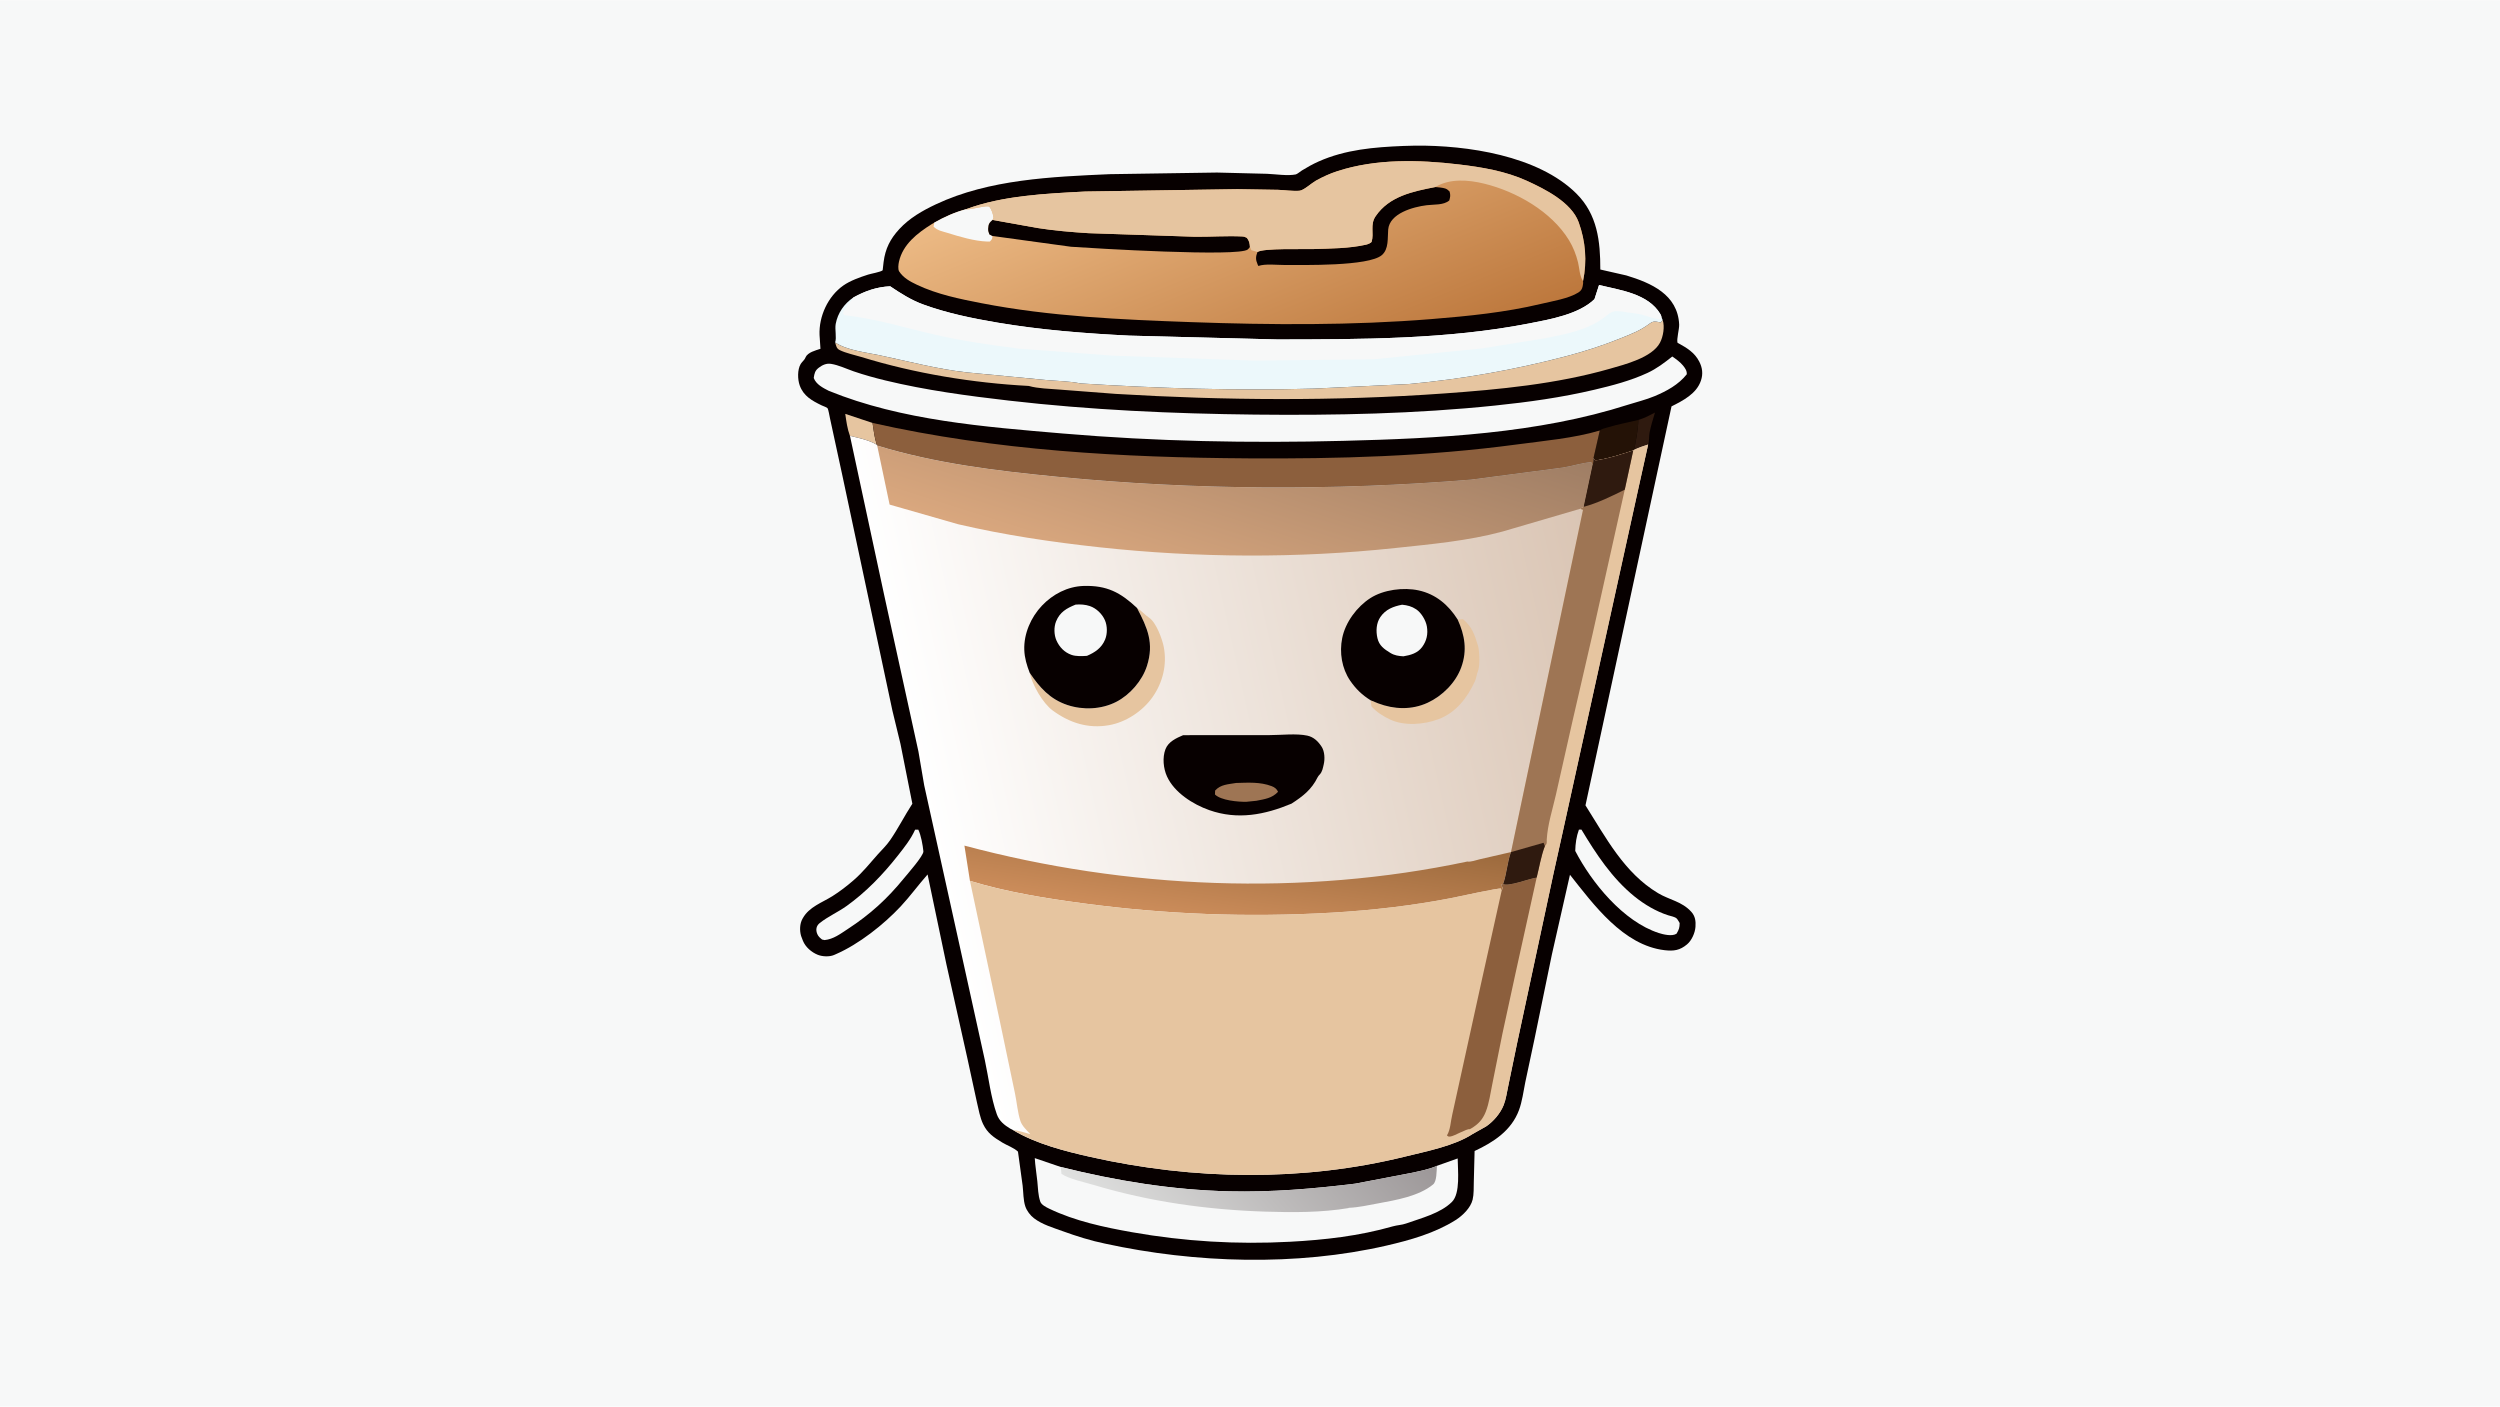 <svg version="1.1" xmlns="http://www.w3.org/2000/svg" style="display: block;" viewBox="0 0 2048 1152" width="1820" height="1024">
<defs>
	<linearGradient id="Gradient1" gradientUnits="userSpaceOnUse" x1="1114.39" y1="883.041" x2="934.778" y2="1036.82">
		<stop class="stop0" offset="0" stop-opacity="1" stop-color="rgb(156,151,152)"/>
		<stop class="stop1" offset="1" stop-opacity="1" stop-color="rgb(224,225,224)"/>
	</linearGradient>
	<linearGradient id="Gradient2" gradientUnits="userSpaceOnUse" x1="1062.21" y1="333.67" x2="965.874" y2="99.398">
		<stop class="stop0" offset="0" stop-opacity="1" stop-color="rgb(189,120,61)"/>
		<stop class="stop1" offset="1" stop-opacity="1" stop-color="rgb(236,186,133)"/>
	</linearGradient>
	<linearGradient id="Gradient3" gradientUnits="userSpaceOnUse" x1="1318.9" y1="518.84" x2="755.955" y2="645.433">
		<stop class="stop0" offset="0" stop-opacity="1" stop-color="rgb(218,197,180)"/>
		<stop class="stop1" offset="1" stop-opacity="1" stop-color="rgb(255,255,255)"/>
	</linearGradient>
	<linearGradient id="Gradient4" gradientUnits="userSpaceOnUse" x1="1017.35" y1="668.787" x2="1004.95" y2="754.867">
		<stop class="stop0" offset="0" stop-opacity="1" stop-color="rgb(156,106,61)"/>
		<stop class="stop1" offset="1" stop-opacity="1" stop-color="rgb(203,140,90)"/>
	</linearGradient>
	<linearGradient id="Gradient5" gradientUnits="userSpaceOnUse" x1="1038.08" y1="296.035" x2="976.468" y2="489.685">
		<stop class="stop0" offset="0" stop-opacity="1" stop-color="rgb(159,126,101)"/>
		<stop class="stop1" offset="1" stop-opacity="1" stop-color="rgb(217,167,126)"/>
	</linearGradient>
</defs>
<path transform="translate(0,0)" fill="rgb(247,248,248)" d="M -0 -0 L 2048 0 L 2048 1152 L -0 1152 L -0 -0 z"/>
<path transform="translate(0,0)" fill="rgb(7,0,0)" d="M 1149.54 119.435 L 1159.47 119.163 C 1201.63 118.777 1259.91 127.247 1291.29 158.347 C 1308.67 175.581 1311.01 197.527 1310.98 220.651 L 1332.3 225.504 C 1352.52 231.647 1374.4 241.054 1375.57 265.685 C 1375.74 269.468 1373.31 277.713 1374.25 280.672 C 1374.32 280.888 1374.65 280.887 1374.85 280.996 C 1381.89 284.853 1388.2 288.641 1392.02 296.053 C 1394.63 301.114 1395.24 306.165 1393.42 311.605 C 1389.84 322.354 1378.81 328.008 1369.31 332.758 L 1298.82 659.613 C 1315.53 685.991 1330.53 714.946 1358.31 731.542 C 1367.69 737.142 1377.85 738.283 1385.57 746.881 C 1388.75 750.414 1389.28 754.564 1388.93 759.179 C 1388.56 764.124 1385.85 770.294 1382.01 773.5 C 1376.16 778.383 1371.18 779.139 1363.66 778.259 C 1329.75 774.287 1305.46 740.881 1286.11 716.466 L 1271.3 781.82 L 1257.12 850.709 L 1249.49 886.538 C 1248 893.935 1246.98 902.167 1244.36 909.243 C 1238.1 926.124 1223.47 935.528 1207.99 942.771 L 1207.34 968.034 C 1207.21 972.695 1207.46 978.081 1206.38 982.58 C 1204.77 989.311 1198.19 995.691 1192.52 999.287 C 1175.6 1010.02 1155.17 1015.78 1135.79 1020.25 C 1062.06 1037.25 978.977 1034.73 905.247 1018.63 C 893.84 1016.32 881.545 1012.44 870.622 1008.46 C 862.752 1005.59 853.758 1003.02 847.009 997.821 C 843.972 995.482 841.226 991.861 839.967 988.219 C 838.215 983.145 838.384 976.543 837.747 971.19 L 833.923 943.277 C 830.401 939.965 825.132 938.3 820.989 935.774 C 814.069 931.555 808.963 928.246 805.346 920.684 C 802.81 915.381 801.67 908.697 800.309 902.941 L 792.418 866.577 L 775.262 789.65 L 759.88 716.226 C 752.268 724.805 745.602 734.093 737.741 742.5 C 723.937 757.264 703.481 773.396 684.861 781.476 L 684 781.842 L 683.248 782.188 C 679.441 783.817 673.708 783.546 669.903 782.022 C 664.817 779.985 659.82 775.706 657.763 770.555 L 656.26 766.595 C 654.962 762.2 655.103 756.617 657.369 752.575 L 657.697 752 C 662.901 742.737 673.357 739.349 681.884 734.005 C 688.001 730.171 693.811 725.681 699.26 720.951 C 706.773 714.429 712.412 707.294 718.913 699.957 C 722.518 695.889 726.058 692.676 729.211 688.095 C 735.805 678.514 741.049 668.03 747.403 658.265 L 737.675 609.289 L 731.061 582 L 690.142 389.723 L 679.896 342.396 C 679.469 340.688 678.685 335.131 677.833 334.196 C 677.16 333.458 674.237 332.494 673.12 331.951 C 665.175 328.089 658.238 324.328 655.114 315.572 C 653.372 310.688 653.142 302.6 655.946 298 C 656.991 296.287 659.051 294.732 659.78 292.957 L 659.938 292.472 C 661.85 288.433 668.231 286.896 672.124 285.594 L 671.365 274.23 C 670.753 259.008 678.24 242.589 690.845 233.754 C 696.614 229.711 704.483 226.971 711.145 224.813 C 713.756 223.967 721.243 222.765 723.075 221.28 C 723.125 221.239 723.769 215.094 723.845 214.5 C 725.243 203.571 729.24 195.618 736.74 187.5 C 745.083 178.47 755.648 172.436 766.698 167.228 C 810.179 146.736 861.738 144.65 909 142.545 L 996.98 141.205 L 1037.95 142.236 C 1044.77 142.506 1054.96 144.121 1061.53 142.735 C 1062.66 142.497 1065.39 140.207 1066.49 139.528 C 1070.89 136.811 1075.5 134.242 1080.23 132.14 C 1102.24 122.337 1125.8 120.408 1149.54 119.435 z"/>
<path transform="translate(0,0)" fill="rgb(47,26,15)" d="M 1342.12 343.889 L 1343 343.617 C 1347.51 342.206 1351.59 339.998 1355.76 337.823 C 1354.12 343.26 1352.35 348.836 1351.3 354.416 C 1350.8 357.074 1351.1 361.748 1350.16 364.012 C 1346.23 365.269 1342.44 366.535 1338.73 368.347 C 1340.19 360.007 1341.91 352.456 1342.12 343.889 z"/>
<path transform="translate(0,0)" fill="rgb(230,197,160)" d="M 696.291 356.907 L 696.242 356.882 C 694.088 351.014 693.322 345.064 692.434 338.913 L 714.784 346.327 C 715.658 352.362 716.387 358.365 718.26 364.191 C 712.202 360.4 703.226 358.559 696.291 356.907 z"/>
<path transform="translate(0,0)" fill="rgb(36,18,6)" d="M 1310.55 352.539 C 1312.09 351.145 1314.99 350.598 1316.94 350 C 1325.13 347.495 1333.79 345.911 1342.12 343.889 C 1341.91 352.456 1340.19 360.007 1338.73 368.347 L 1337.96 368.878 C 1328.03 372.115 1317.36 375.696 1307 377.073 L 1305.34 375.325 L 1310.55 352.539 z"/>
<path transform="translate(0,0)" fill="rgb(247,248,248)" d="M 1293.45 679.5 L 1295.52 679.459 C 1307.49 699.425 1320.69 719.473 1338.98 734.253 C 1347.03 740.765 1356.76 746.551 1366.66 749.689 C 1368.59 750.3 1371.99 750.871 1373.5 752.252 C 1374.34 753.024 1375.32 754.998 1375.98 756 C 1375.91 759.911 1375.47 761.235 1373.5 764.615 L 1373.12 764.906 C 1369.62 767.042 1362.6 765.394 1358.91 764.201 C 1329.87 754.828 1303.89 722.979 1290.44 696.943 C 1290.58 690.89 1291.37 685.206 1293.45 679.5 z"/>
<path transform="translate(0,0)" fill="rgb(247,248,248)" d="M 749.681 679.5 L 752.277 679.512 C 754.472 683.992 755.95 692.249 756.44 697.246 C 756.781 700.722 743.4 715.823 740.573 719.296 C 726.757 736.272 712.686 749.055 694.326 761.016 C 688.332 764.922 682.799 769.228 675.5 769.977 L 673.45 769.531 C 671.792 768.227 670.351 767.004 669.516 765.01 C 668.088 761.598 668.62 758.353 671.491 756.049 C 678.085 750.757 686.55 747.06 693.544 742.043 C 709.534 730.572 723.265 716.293 735.414 700.87 C 740.704 694.155 746.166 687.346 749.681 679.5 z"/>
<path transform="translate(0,0)" fill="rgb(230,197,160)" d="M 1362.11 262.118 C 1363.85 267.523 1362.51 275.621 1359.85 280.622 C 1353.38 292.79 1331.26 298.37 1318.83 301.932 C 1275 314.489 1228.34 318.921 1183.01 322.176 C 1093.7 328.591 1003.28 327.913 913.926 322.532 L 868.016 319.007 C 859.953 318.321 850.434 318.228 842.76 316.024 C 796.984 313.604 749.428 305.804 705.626 292.313 C 699.938 290.561 693.17 289.242 687.867 286.643 C 685.083 285.278 685.017 283.055 684.141 280.328 C 693.531 286.842 709.206 288.483 720.242 290.816 C 743.683 295.772 768.047 302.264 791.83 304.897 L 857 311.172 C 866.21 312.039 876.181 312.068 885.205 313.969 C 948.788 317.973 1012.5 320.031 1076.19 318.215 L 1154.03 314.474 C 1197.6 310.445 1240.46 302.864 1282.74 291.744 C 1298.24 287.667 1313.16 282.86 1328 276.841 C 1336.67 273.324 1343.63 270.739 1351.14 265.128 C 1354.83 262.374 1356.2 263.301 1360.47 264.007 L 1362.11 262.118 z"/>
<path transform="translate(0,0)" fill="rgb(140,95,61)" d="M 714.784 346.327 C 815.51 369.03 919.57 374.683 1022.53 375.353 C 1096.19 375.832 1169.5 373.78 1242.59 363.963 C 1264.71 360.992 1289.15 358.891 1310.55 352.539 L 1305.34 375.325 C 1305.24 377.086 1305.35 379.077 1304.6 380.698 L 1303.61 378.429 C 1295.89 378.954 1287.99 381.682 1280.26 382.87 L 1205.08 392.751 C 1092.19 402.008 978.007 401.322 865.259 390.322 C 816.356 385.551 765.698 379.363 718.59 364.858 L 718.26 364.191 C 716.387 358.365 715.658 352.362 714.784 346.327 z"/>
<path transform="translate(0,0)" fill="rgb(247,248,248)" d="M 1177.14 954.9 L 1194.14 948.848 C 1194.17 958.209 1196.54 977.418 1189.4 984.5 C 1179.9 993.914 1164.07 997.781 1151.82 1002.17 C 1148.46 1003.38 1144.53 1003.47 1141.02 1004.48 C 1113.37 1012.39 1085.29 1015.58 1056.68 1017.11 C 1013.2 1019.44 970.292 1016.87 927.421 1009.3 C 904.546 1005.25 880.549 1000.16 859.513 990.007 C 857.139 988.861 853.157 986.908 852.229 984.29 C 850.38 979.069 850.318 973.04 849.779 967.558 C 849.158 961.241 848.033 954.92 847.673 948.589 L 868.977 955.844 C 914.173 967.193 960.134 974.669 1006.81 975.801 C 1041.41 976.641 1075.94 973.715 1110.25 969.51 L 1154.64 961.016 C 1162.2 959.399 1170.06 958.077 1177.14 954.9 z"/>
<path transform="translate(0,0)" fill="url(#Gradient1)" d="M 1110.25 969.51 L 1154.64 961.016 C 1162.2 959.399 1170.06 958.077 1177.14 954.9 C 1176.78 959.082 1177.12 967.559 1173.99 970.152 C 1162.29 979.835 1143.46 982.975 1128.93 985.675 C 1121.22 987.108 1112.71 989.022 1104.88 989.311 L 1104.8 989.515 C 1082.57 993.243 1058.83 993.151 1036.36 992.424 C 988.801 990.885 941.889 984.342 896.226 970.643 C 888.661 968.373 875.929 965.805 869.553 961.5 L 868.977 955.844 C 914.173 967.193 960.134 974.669 1006.81 975.801 C 1041.41 976.641 1075.94 973.715 1110.25 969.51 z"/>
<path transform="translate(0,0)" fill="rgb(247,248,248)" d="M 1369.94 291.902 C 1373.01 294.024 1376.43 296.463 1378.78 299.367 C 1380.49 301.477 1382.03 303.666 1381.79 306.5 C 1374.97 315.037 1365.35 320.243 1355.42 324.398 C 1348.3 327.379 1341.07 329.036 1333.78 331.376 C 1259.69 355.147 1177.78 359.02 1100.35 361.004 C 1023.7 362.969 946.9 361.497 870.481 354.973 C 806.909 349.546 738.552 344.354 678.937 320.028 C 674.218 317.626 668.549 314.771 666.614 309.5 C 667.175 305.742 667.587 303.483 670.812 301.048 C 673.751 298.829 677.006 297.344 680.753 297.929 C 686.968 298.9 693.379 302.023 699.332 304.067 C 707.829 306.985 716.578 309.406 725.306 311.524 C 758.334 319.54 792.747 324.141 826.484 328.033 C 893.42 335.754 960.593 338.754 1027.94 339.501 C 1093.55 340.229 1159.48 338.872 1224.79 332.082 C 1252.08 329.243 1279.27 325.477 1306 319.162 C 1320.8 315.666 1335.81 311.769 1349.65 305.342 C 1357.13 301.865 1363.51 297.007 1369.94 291.902 z"/>
<path transform="translate(0,0)" fill="rgb(236,248,251)" d="M 699.073 243.567 C 708.902 238.159 717.99 234.977 729.215 234.384 C 737.746 240.138 746.427 245.67 756.146 249.233 C 775.775 256.43 796.747 260.705 817.301 264.181 C 852.88 270.199 888.99 273.001 925 274.805 L 1046.4 277.946 C 1114.47 277.846 1185.56 277.948 1252.62 264.844 C 1269.76 261.496 1293.36 257.401 1306.19 244.938 L 1309.94 233.354 C 1327.24 237.544 1350.25 240.357 1360.2 257.219 C 1360.72 258.11 1360.94 258.835 1361.13 259.84 L 1362.11 262.118 L 1360.47 264.007 C 1356.2 263.301 1354.83 262.374 1351.14 265.128 C 1343.63 270.739 1336.67 273.324 1328 276.841 C 1313.16 282.86 1298.24 287.667 1282.74 291.744 C 1240.46 302.864 1197.6 310.445 1154.03 314.474 L 1076.19 318.215 C 1012.5 320.031 948.788 317.973 885.205 313.969 C 876.181 312.068 866.21 312.039 857 311.172 L 791.83 304.897 C 768.047 302.264 743.683 295.772 720.242 290.816 C 709.206 288.483 693.531 286.842 684.141 280.328 C 685.525 276.454 683.771 269.756 684.602 265.237 C 686.255 256.245 691.56 248.644 699.073 243.567 z"/>
<path transform="translate(0,0)" fill="rgb(247,248,248)" d="M 699.073 243.567 C 708.902 238.159 717.99 234.977 729.215 234.384 C 737.746 240.138 746.427 245.67 756.146 249.233 C 775.775 256.43 796.747 260.705 817.301 264.181 C 852.88 270.199 888.99 273.001 925 274.805 L 1046.4 277.946 C 1114.47 277.846 1185.56 277.948 1252.62 264.844 C 1269.76 261.496 1293.36 257.401 1306.19 244.938 L 1309.94 233.354 C 1327.24 237.544 1350.25 240.357 1360.2 257.219 C 1360.72 258.11 1360.94 258.835 1361.13 259.84 L 1359.88 261.406 C 1354.78 261.075 1349.84 258.824 1344.87 257.607 C 1340.11 256.438 1335.41 256.276 1330.66 255.361 L 1328.5 254.987 C 1321.66 254.366 1320.55 254.819 1315.4 258.978 C 1301.43 270.241 1282.38 273.655 1265.15 277.073 L 1214.43 285.208 L 1125.35 294.178 L 1027.89 295.275 L 911.827 291.231 L 834.824 285.463 C 812.438 282.689 789.01 279.277 767.02 274.262 C 742.128 268.584 716.922 260.711 691.5 258.041 L 690.472 256.5 C 690.948 255.163 691.38 254.054 692.275 252.935 L 692.995 251.995 C 694.238 249.198 696.91 247.092 698.614 244.321 L 699.073 243.567 z"/>
<path transform="translate(0,0)" fill="url(#Gradient2)" d="M 791.344 171.269 C 821.425 160.024 857.105 158.432 889.007 156.767 L 1013.62 154.807 L 1047.09 155.372 C 1052.66 155.576 1059.18 156.597 1064.67 156.106 C 1067.98 155.81 1074.7 149.685 1077.97 147.878 C 1083.62 144.75 1089.44 142.072 1095.6 140.078 C 1127.37 129.779 1162.34 130.687 1195.12 134.569 C 1213.9 136.794 1233.41 140.057 1250.74 147.96 C 1265.56 154.718 1287.33 165.55 1293.26 181.95 C 1298.91 197.578 1300.22 213.784 1296.82 230.148 C 1297.06 231.527 1296.79 232.967 1296.52 234.338 C 1296.08 236.666 1295.04 238.183 1293.02 239.462 C 1285.1 244.472 1271.35 246.657 1262.17 248.851 C 1233 255.819 1202.72 258.816 1172.87 261.232 C 1107.54 266.517 1041.18 266.094 975.71 263.741 C 918.287 261.677 860.318 259.175 803.781 248.186 C 785.954 244.721 767.761 241.006 751.255 233.194 C 745.617 230.526 740.099 227.587 736.599 222.23 C 735.413 220.416 735.985 216.225 736.447 214.175 C 739.634 200.02 751.498 190.845 763.164 183.538 L 765.397 182.235 C 773.649 177.566 782.154 173.715 791.344 171.269 z"/>
<path transform="translate(0,0)" fill="rgb(247,248,248)" d="M 791.344 171.269 L 791.967 171.341 C 795.699 171.657 809.072 167.556 810.525 169.281 C 812.289 171.375 813.717 175.641 813.866 178.361 L 813.118 180.013 C 810.255 182.514 809.783 183.419 809.506 187.216 C 809.387 188.844 809.949 190.385 810.52 191.886 L 812.927 193.154 C 812.984 195.824 812.577 195.814 810.89 197.744 L 808.738 197.739 C 798.013 197.33 786.576 193.85 776.388 190.713 C 772.303 189.455 767.835 188.706 764.782 185.5 L 765.397 182.235 C 773.649 177.566 782.154 173.715 791.344 171.269 z"/>
<path transform="translate(0,0)" fill="rgb(7,0,0)" d="M 1175.85 153.075 C 1178.47 153.35 1181.48 153.499 1183.99 154.294 C 1185.36 154.726 1186.53 155.755 1187.5 156.763 C 1188.35 159.993 1188.09 160.98 1187.25 164.092 C 1182.52 168.064 1174.89 167.219 1168.78 167.97 C 1157.64 169.34 1138.31 174.643 1137.2 187.945 C 1136.61 194.883 1137.83 203.887 1131.97 208.877 C 1121.11 218.125 1067.44 216.879 1052.7 216.958 C 1046.47 216.991 1036.58 215.726 1030.83 217.743 L 1030.22 216.447 C 1028.51 212.536 1028.63 210.127 1030.12 206.288 C 1035.04 203.037 1067.51 204.143 1075.52 203.897 C 1089.64 203.464 1105.33 203.435 1119.12 200.281 C 1120.28 200.017 1123.33 198.959 1123.69 197.748 C 1125.7 190.951 1122.24 183.905 1126.85 177.083 C 1138.06 160.491 1157.67 156.624 1175.85 153.075 z"/>
<path transform="translate(0,0)" fill="rgb(7,0,0)" d="M 813.118 180.013 L 849.794 186.612 C 863.5 188.795 877.746 189.98 891.598 190.863 L 979 193.816 C 991.824 193.911 1004.93 192.953 1017.71 193.566 C 1019.15 193.635 1020.26 194.041 1021.5 194.755 C 1023.41 197.354 1023.71 199.024 1023.94 202.14 C 1023.39 202.94 1022.93 203.566 1022.19 204.206 C 1014.98 210.494 895.515 203.274 877.375 202 L 812.927 193.154 L 810.52 191.886 C 809.949 190.385 809.387 188.844 809.506 187.216 C 809.783 183.419 810.255 182.514 813.118 180.013 z"/>
<path transform="translate(0,0)" fill="rgb(230,197,160)" d="M 791.344 171.269 C 821.425 160.024 857.105 158.432 889.007 156.767 L 1013.62 154.807 L 1047.09 155.372 C 1052.66 155.576 1059.18 156.597 1064.67 156.106 C 1067.98 155.81 1074.7 149.685 1077.97 147.878 C 1083.62 144.75 1089.44 142.072 1095.6 140.078 C 1127.37 129.779 1162.34 130.687 1195.12 134.569 C 1213.9 136.794 1233.41 140.057 1250.74 147.96 C 1265.56 154.718 1287.33 165.55 1293.26 181.95 C 1298.91 197.578 1300.22 213.784 1296.82 230.148 C 1293.97 226.049 1293.92 219.643 1292.73 214.821 C 1291.18 208.516 1288.73 202.209 1285.34 196.659 C 1270.93 173.08 1242.11 156.725 1215.79 150.285 C 1202.94 147.143 1187.62 145.902 1175.85 153.075 C 1157.67 156.624 1138.06 160.491 1126.85 177.083 C 1122.24 183.905 1125.7 190.951 1123.69 197.748 C 1123.33 198.959 1120.28 200.017 1119.12 200.281 C 1105.33 203.435 1089.64 203.464 1075.52 203.897 C 1067.51 204.143 1035.04 203.037 1030.12 206.288 L 1025.12 204.797 L 1023.94 202.14 C 1023.71 199.024 1023.41 197.354 1021.5 194.755 C 1020.26 194.041 1019.15 193.635 1017.71 193.566 C 1004.93 192.953 991.824 193.911 979 193.816 L 891.598 190.863 C 877.746 189.98 863.5 188.795 849.794 186.612 L 813.118 180.013 L 813.866 178.361 C 813.717 175.641 812.289 171.375 810.525 169.281 C 809.072 167.556 795.699 171.657 791.967 171.341 L 791.344 171.269 z"/>
<path transform="translate(0,0)" fill="url(#Gradient3)" d="M 696.291 356.907 C 703.226 358.559 712.202 360.4 718.26 364.191 L 718.59 364.858 C 765.698 379.363 816.356 385.551 865.259 390.322 C 978.007 401.322 1092.19 402.008 1205.08 392.751 L 1280.26 382.87 C 1287.99 381.682 1295.89 378.954 1303.61 378.429 L 1304.6 380.698 C 1305.35 379.077 1305.24 377.086 1305.34 375.325 L 1307 377.073 C 1317.36 375.696 1328.03 372.115 1337.96 368.878 L 1338.73 368.347 C 1342.44 366.535 1346.23 365.269 1350.16 364.012 L 1342.64 397.879 L 1279.92 682.666 L 1272.58 715.7 L 1242.71 854.943 L 1235.52 889.689 C 1234.42 894.761 1233.71 900.322 1231.79 905.154 C 1229.07 911.968 1223.47 918.487 1217.46 922.591 L 1206.33 928.849 C 1191.54 938.549 1168.55 942.997 1151.47 947.227 C 1067.17 968.103 977.919 966.614 893.5 947.657 C 872.352 942.908 848.484 936.803 829.863 925.599 L 827.548 924.418 C 822.688 921.464 818.588 918.218 816.629 912.764 C 811.672 898.962 809.848 882.443 806.721 868.035 L 786.208 774.929 L 757.115 643.239 L 752.386 615.549 L 724.203 486.773 L 696.291 356.907 z"/>
<path transform="translate(0,0)" fill="rgb(230,197,160)" d="M 1194.11 507.379 L 1198.5 507.091 C 1205.93 513.359 1207.85 519.481 1210.68 528.532 C 1212.1 533.05 1212.49 545.556 1210.69 549.808 C 1209.58 552.447 1209.48 555.315 1208.24 558 C 1201.94 571.628 1192.75 583.621 1178.38 589.028 C 1166.44 593.515 1150.36 594.806 1138.54 589.183 C 1132.88 586.492 1127.66 583.207 1123.49 578.5 L 1122.81 573.527 L 1128.91 576.027 C 1142.15 581.054 1156.46 581.565 1169.49 575.563 C 1181.53 570.016 1192.48 559.159 1197.07 546.479 C 1202.05 532.761 1199.99 520.274 1194.11 507.379 z"/>
<path transform="translate(0,0)" fill="rgb(230,197,160)" d="M 931.424 497.902 C 935.18 500.183 937.627 503.433 941.176 505.743 C 947.131 509.62 952.166 523.421 953.415 530.12 C 956.09 544.468 952.519 559.067 944.166 570.928 C 936.082 582.406 922.455 591.483 908.5 593.934 C 891.345 596.948 876.187 592.039 862.36 581.894 C 854.29 575.973 845.583 560.885 843.54 551.03 C 851.635 563.01 860.104 572.599 874.261 577.355 C 887.099 581.668 902.075 581.089 914.264 574.912 C 925.552 569.192 935.671 557.579 939.559 545.47 C 945.571 526.747 940.028 514.271 931.424 497.902 z"/>
<path transform="translate(0,0)" fill="rgb(7,0,0)" d="M 969.235 602.111 L 1040.21 602.055 C 1049.46 602.061 1062.07 600.546 1070.96 602.485 C 1076.28 603.646 1079.94 607.31 1082.77 611.731 C 1085.15 615.452 1085.46 621.663 1084.4 626.041 C 1083.7 628.956 1083.3 631.923 1081.22 634.213 C 1080.49 635.021 1079.9 635.572 1079.41 636.571 C 1074.45 646.705 1067.27 652.193 1058 658.207 C 1036.02 667.369 1013.92 671.71 990.68 663.533 C 977.294 658.823 961.991 649.13 955.981 635.876 C 953.007 629.317 952.147 620.439 954.743 613.633 C 957.088 607.485 963.556 604.523 969.235 602.111 z"/>
<path transform="translate(0,0)" fill="rgb(158,117,84)" d="M 1012.6 641.269 C 1022.47 641.006 1032.28 640.282 1041.71 643.855 C 1044.17 644.79 1045.91 646.096 1046.98 648.5 C 1042.02 653.842 1036.03 654.486 1029.22 655.857 L 1021 656.696 C 1014.24 656.815 1000.24 655.582 995.309 650.714 L 995.413 647.5 C 999.92 642.442 1006.06 642.411 1012.6 641.269 z"/>
<path transform="translate(0,0)" fill="rgb(7,0,0)" d="M 1122.81 573.527 C 1115.89 569.261 1110.67 564.191 1106.08 557.5 C 1099.18 547.421 1097.16 534.455 1099.53 522.603 C 1102.12 509.649 1111.6 496.877 1122.64 489.802 C 1133.39 482.917 1149.72 480.816 1162.13 483.513 C 1176.29 486.591 1186.56 495.437 1194.11 507.379 C 1199.99 520.274 1202.05 532.761 1197.07 546.479 C 1192.48 559.159 1181.53 570.016 1169.49 575.563 C 1156.46 581.565 1142.15 581.054 1128.91 576.027 L 1122.81 573.527 z"/>
<path transform="translate(0,0)" fill="rgb(247,248,248)" d="M 1148.6 495.246 C 1152.98 495.693 1156.43 496.54 1160.14 499.012 C 1164.33 501.812 1168.04 508.036 1168.89 513 C 1169.96 519.237 1168.75 524.786 1165.03 529.88 C 1161.33 534.954 1155.52 536.536 1149.66 537.516 C 1145.79 537.251 1142.45 536.853 1139.08 534.791 C 1133.89 531.615 1129.78 528.755 1128.38 522.588 C 1127.08 516.82 1127.4 510.328 1130.79 505.342 C 1135.08 499.034 1141.46 496.616 1148.6 495.246 z"/>
<path transform="translate(0,0)" fill="rgb(7,0,0)" d="M 843.54 551.03 C 841.157 544.882 839.342 538.938 839.097 532.3 C 838.609 519.063 844.502 505.576 853.522 496.047 C 862.418 486.649 874.56 480.264 887.689 479.867 C 906.739 479.291 917.918 485.208 931.424 497.902 C 940.028 514.271 945.571 526.747 939.559 545.47 C 935.671 557.579 925.552 569.192 914.264 574.912 C 902.075 581.089 887.099 581.668 874.261 577.355 C 860.104 572.599 851.635 563.01 843.54 551.03 z"/>
<path transform="translate(0,0)" fill="rgb(247,248,248)" d="M 881.151 495.15 C 885.072 494.825 889.13 495.097 892.879 496.379 C 898.195 498.197 902.975 502.888 905.176 507.988 C 907.194 512.661 907.249 519.046 905.299 523.772 C 902.453 530.669 897.031 534.301 890.44 537.131 C 886.469 537.39 881.532 537.658 877.751 536.327 C 872.015 534.309 867.876 529.998 865.442 524.516 C 863.407 519.933 863.243 513.572 865.139 508.901 C 868.246 501.248 873.822 498.104 881.151 495.15 z"/>
<path transform="translate(0,0)" fill="url(#Gradient4)" d="M 794.577 721.465 L 790.052 692.584 C 922.871 728.096 1067.2 734.267 1202.03 705.631 C 1204.71 706.157 1209.25 704.475 1211.99 703.83 L 1237.82 697.885 C 1234.74 706.399 1234.41 715.585 1231.41 724.043 L 1229.54 724.548 C 1230.02 725.563 1230.47 726.15 1231.18 727 L 1230.06 729.96 L 1229.61 727.803 C 1228.03 727.037 1194.33 734.508 1188.77 735.592 C 1156.95 741.796 1123.45 745.62 1091.09 747.511 C 1022.47 751.52 955.211 748.991 887.125 739.859 C 856.334 735.73 824.337 730.605 794.577 721.465 z"/>
<path transform="translate(0,0)" fill="url(#Gradient5)" d="M 718.59 364.858 C 765.698 379.363 816.356 385.551 865.259 390.322 C 978.007 401.322 1092.19 402.008 1205.08 392.751 L 1280.26 382.87 C 1287.99 381.682 1295.89 378.954 1303.61 378.429 L 1304.6 380.698 L 1297.3 415.058 L 1294.37 416.701 L 1230.89 435.296 C 1202.52 442.978 1172.13 445.69 1142.96 448.801 C 1062.57 457.374 980.633 456.9 900.289 448.141 C 861.653 443.928 822.711 438.155 784.842 429.299 L 728.768 413.22 L 718.59 364.858 z"/>
<path transform="translate(0,0)" fill="rgb(230,197,160)" d="M 1338.73 368.347 C 1342.44 366.535 1346.23 365.269 1350.16 364.012 L 1342.64 397.879 L 1279.92 682.666 L 1272.58 715.7 L 1242.71 854.943 L 1235.52 889.689 C 1234.42 894.761 1233.71 900.322 1231.79 905.154 C 1229.07 911.968 1223.47 918.487 1217.46 922.591 L 1206.33 928.849 C 1191.54 938.549 1168.55 942.997 1151.47 947.227 C 1067.17 968.103 977.919 966.614 893.5 947.657 C 872.352 942.908 848.484 936.803 829.863 925.599 C 834.604 926.037 839.553 927.67 844.109 929.023 C 841.22 925.859 837.309 922.365 835.938 918.243 C 833.584 911.16 833.023 902.901 831.462 895.53 L 818.988 836 L 794.577 721.465 C 824.337 730.605 856.334 735.73 887.125 739.859 C 955.211 748.991 1022.47 751.52 1091.09 747.511 C 1123.45 745.62 1156.95 741.796 1188.77 735.592 C 1194.33 734.508 1228.03 727.037 1229.61 727.803 L 1230.06 729.96 L 1231.18 727 C 1230.47 726.15 1230.02 725.563 1229.54 724.548 L 1231.41 724.043 C 1234.41 715.585 1234.74 706.399 1237.82 697.885 L 1296.79 417.5 L 1294.37 416.701 L 1297.3 415.058 L 1304.6 380.698 C 1305.35 379.077 1305.24 377.086 1305.34 375.325 L 1307 377.073 C 1317.36 375.696 1328.03 372.115 1337.96 368.878 L 1338.73 368.347 z"/>
<path transform="translate(0,0)" fill="rgb(140,95,61)" d="M 1231.41 724.043 C 1235.93 726.318 1252.75 719.551 1258.83 718.771 L 1241.72 796.213 L 1230.82 846.49 L 1222.5 887.908 C 1220.98 895.278 1219.89 903.717 1217.1 910.699 C 1214.57 917.013 1210.96 920.868 1205.16 924.291 L 1203.99 924.926 C 1201.78 924.248 1191.35 930.553 1188.26 930.866 C 1186.56 931.039 1186.61 931.075 1185.34 930 C 1188.3 925.237 1188.33 918.426 1189.68 913.012 L 1213.64 803.932 L 1230.06 729.96 L 1231.18 727 C 1230.47 726.15 1230.02 725.563 1229.54 724.548 L 1231.41 724.043 z"/>
<path transform="translate(0,0)" fill="rgb(158,117,84)" d="M 1305.34 375.325 L 1307 377.073 C 1317.36 375.696 1328.03 372.115 1337.96 368.878 L 1331 400.995 L 1304.58 519.515 L 1288.09 591.049 L 1274.57 651.035 C 1271.82 663.087 1267.84 675.198 1267.09 687.607 C 1267.05 690.294 1267.53 691.012 1265.56 692.963 C 1262.36 701.295 1261.04 710.147 1258.83 718.771 C 1252.75 719.551 1235.93 726.318 1231.41 724.043 C 1234.41 715.585 1234.74 706.399 1237.82 697.885 L 1296.79 417.5 L 1294.37 416.701 L 1297.3 415.058 L 1304.6 380.698 C 1305.35 379.077 1305.24 377.086 1305.34 375.325 z"/>
<path transform="translate(0,0)" fill="rgb(47,26,15)" d="M 1237.82 697.885 L 1264.5 690.25 L 1265.56 692.963 C 1262.36 701.295 1261.04 710.147 1258.83 718.771 C 1252.75 719.551 1235.93 726.318 1231.41 724.043 C 1234.41 715.585 1234.74 706.399 1237.82 697.885 z"/>
<path transform="translate(0,0)" fill="rgb(47,26,15)" d="M 1305.34 375.325 L 1307 377.073 C 1317.36 375.696 1328.03 372.115 1337.96 368.878 L 1331 400.995 C 1320.59 406.214 1308.52 412.116 1297.3 415.058 L 1304.6 380.698 C 1305.35 379.077 1305.24 377.086 1305.34 375.325 z"/>
</svg>